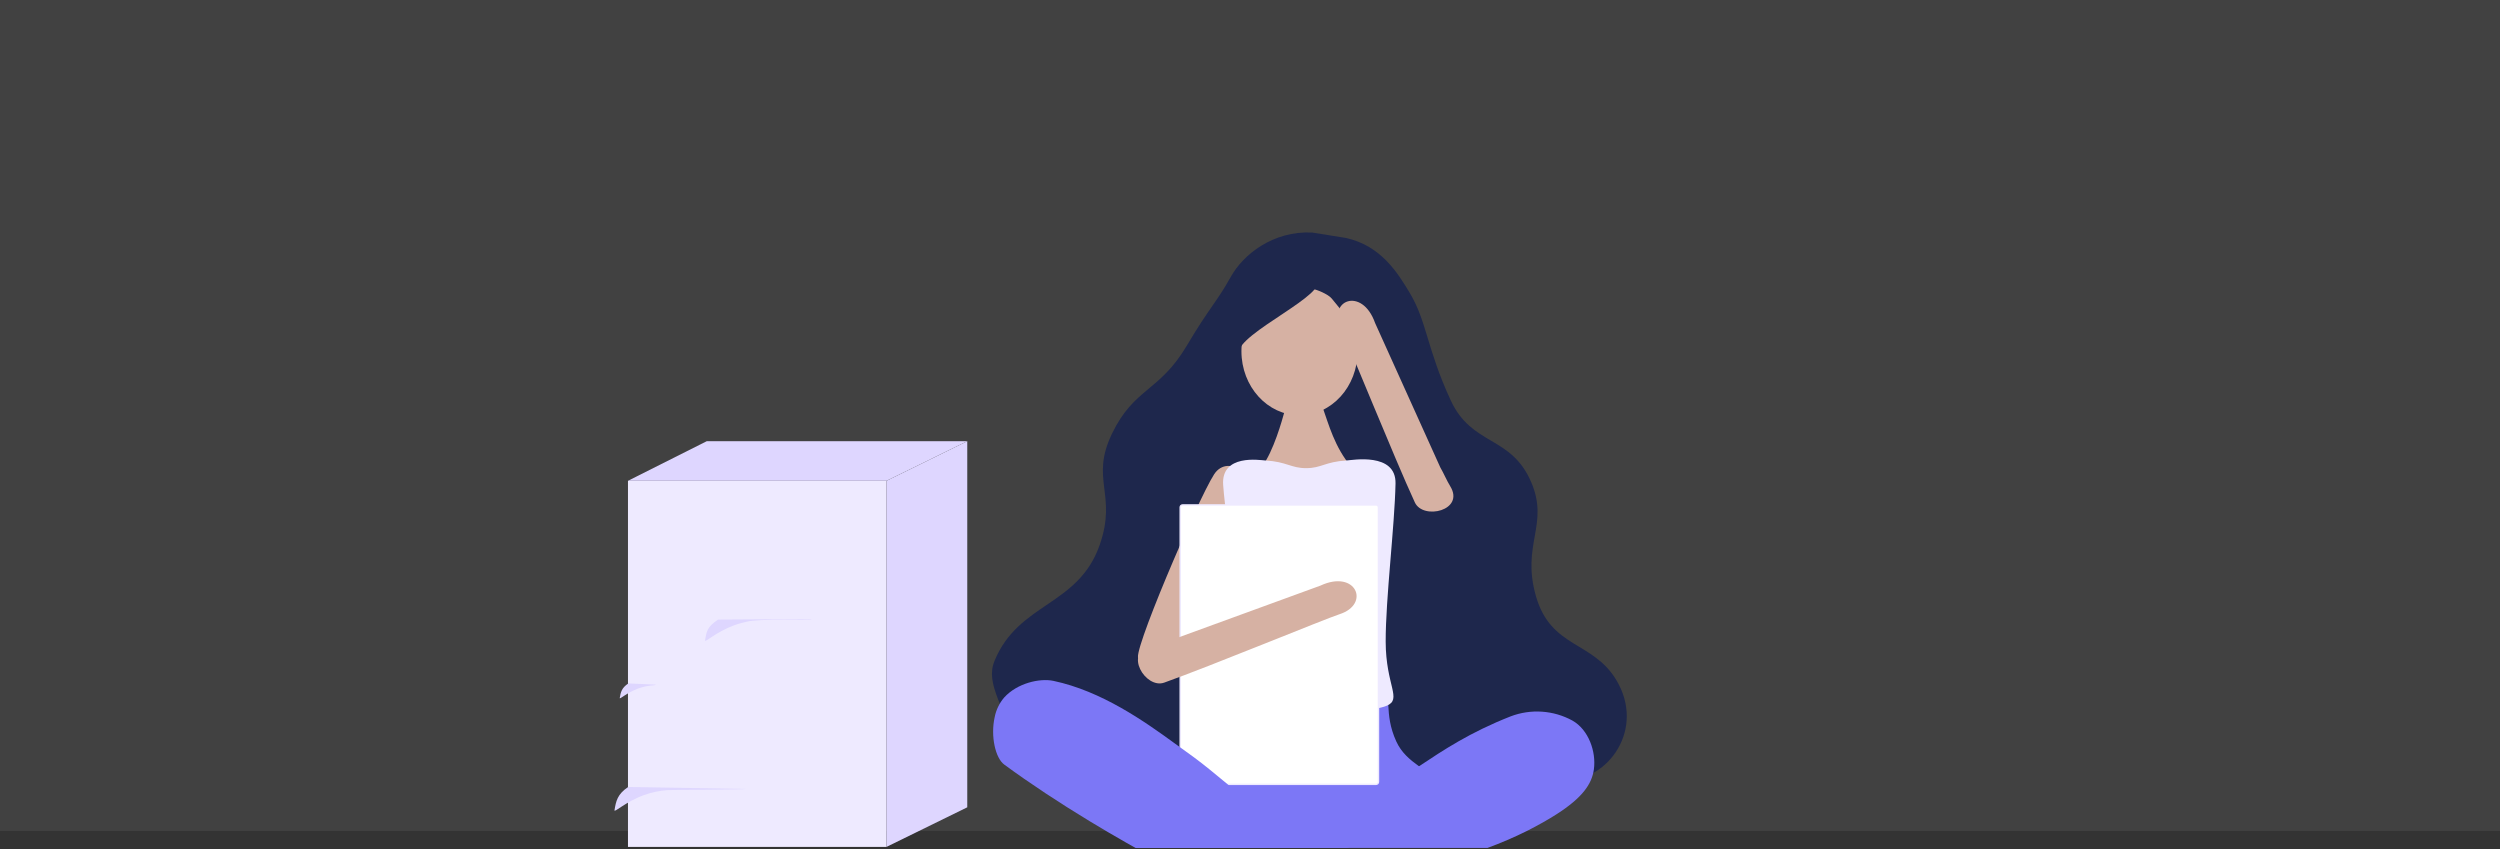 <?xml version="1.0" encoding="utf-8"?>
<svg xmlns="http://www.w3.org/2000/svg" fill="none" height="464" viewBox="0 0 1366 464" width="1366">
<rect x="0" y="0" width="1366" height="464" fill="#333333" stroke="none"/>
<rect fill="#C4C4C4" fill-opacity="0.1" height="454" width="1366"/>
<g clip-path="url(#clip0_6194_11607)">
<path d="M484.392 262.711H343.125V462.749H484.392V262.711Z" fill="#EEEAFF"/>
<path d="M528.511 441.109L484.391 462.748V262.71L528.511 241.062V441.109Z" fill="#DED6FF"/>
<path d="M343.125 262.71H484.392L528.513 241.062H386.191L343.125 262.71Z" fill="#DED6FF"/>
<path d="M358.271 374.078C358.23 374.758 354.536 374.078 348.75 376.185C342.3 378.542 338.449 382.45 338.631 381.371C339.154 378.285 339.594 375.895 343.346 373.414L358.271 374.078Z" fill="#DED6FF"/>
<path d="M443.518 338.227C443.469 339.056 415.079 337.77 407.633 339.778C405.798 340.276 403.657 340.732 401.324 341.587C391.056 345.329 384.938 351.544 385.229 349.884C386.059 344.964 386.399 342.5 392.367 338.542L443.518 338.227Z" fill="#DED6FF"/>
<path d="M407.821 431.069C407.821 431.459 366.216 431.567 364.838 431.708C360.406 432.01 356.036 432.926 351.855 434.43C341.587 438.18 335.469 444.386 335.76 442.686C336.59 437.774 337.287 433.973 343.231 430.016L407.821 431.069Z" fill="#DED6FF"/>
</g>
<path d="M716.949 127.056C695.467 126.034 679.204 139.202 672.524 151.23C664.916 164.923 660.701 168.206 648.485 188.836C633.481 214.175 619.604 211.869 607.527 237.097C595.527 262.164 610.518 269.971 600.92 297.622C589.254 331.289 556.526 329.056 543.386 361.158C538.045 374.205 549.245 386.07 558.227 417L855.629 426.346C878.693 426.346 899.226 398.361 883.158 371.579C870.351 350.233 847.506 354.238 839.303 325.954C831.006 297.33 846.758 286.766 836.566 263.253C825.526 237.778 804.28 243.825 792.67 218.744C779.56 190.422 779.696 175.661 770.224 159.944C763.84 149.356 754.743 134.261 735.361 130.008" fill="#1E274C"/>
<path d="M710.064 226.914C727.596 226.914 741.809 211.243 741.809 191.912C741.809 172.581 727.596 156.91 710.064 156.91C692.533 156.91 678.32 172.581 678.32 191.912C678.32 211.243 692.533 226.914 710.064 226.914Z" fill="#D6B1A3"/>
<path d="M622.409 359.715C616.433 361.728 654.346 273.161 663.39 259.179C671.273 246.983 690.612 260.999 679.283 277.632C665.919 297.276 662.347 328.395 641.336 359.748L622.409 359.715Z" fill="#D6B1A3"/>
<path d="M767.617 443.912C767.029 444.81 766.399 445.674 765.726 446.513C763.843 448.853 761.687 450.962 759.305 452.795C759.305 452.795 759.305 452.795 759.305 452.795C752.901 457.769 744.715 461.242 735.772 463.313H692.43L690.833 462.944C689.413 462.609 687.967 462.223 686.488 461.804C685.009 461.384 683.689 460.965 682.286 460.52C678.764 459.396 675.133 458.071 671.469 456.612C654.223 449.75 636.17 439.752 624.941 431.263C622.828 429.701 620.805 428.021 618.881 426.231C617.362 424.848 616.019 423.285 614.881 421.576C613.889 419.974 613.545 418.598 613.965 417.524C615.024 414.84 622.706 414.438 632.051 414.379H632.11C636.212 414.379 640.633 414.379 644.944 414.379C647.634 414.337 650.289 414.27 652.794 414.119C658.744 413.767 663.896 412.995 666.88 411.259L667.048 411.158C678.235 404.573 678.764 394.81 680.067 383.067C680.336 380.668 680.63 378.177 681.067 375.619C681.798 371.282 737.268 370.863 753.279 373.379C755.893 373.799 757.481 374.285 757.565 374.847C758.145 378.292 758.476 381.773 758.557 385.265C758.86 391.069 759.398 397.293 762.869 404.993C765.718 411.242 770.214 415 775.476 418.783C779.626 421.607 783.629 424.642 787.469 427.875C794.176 433.805 769.601 440.893 767.617 443.912Z" fill="#7C77F6"/>
<path d="M722.644 222.457C725.905 231.557 729.225 244.424 738.411 255.169L713.198 259.875L689.32 255.228C695.876 246.899 700.793 228.655 701.65 225.585L722.644 222.457Z" fill="#D6B1A3"/>
<path d="M680.023 383.103C678.014 375.336 679.443 373.625 679.023 354.585C678.418 326.838 670.19 290.46 668.34 265.028C667.105 247.892 688.511 251.406 691.302 251.607H691.403C703.085 252.278 705.354 255.801 713.675 255.801C721.995 255.801 724.021 252.312 735.703 251.607H735.796C738.603 251.44 762.867 246.969 762.514 264.189C762.043 287.583 757.084 327.19 757.135 350.584C757.185 374.648 766.287 381.988 757.698 385.619C743.637 391.508 681.519 388.882 680.023 383.103Z" fill="#EEEAFF"/>
<path d="M870.9 420.365C869.791 428.4 864.689 435.773 850.679 444.79C846.199 447.676 840.812 450.729 834.357 454.017C827.328 457.51 820.111 460.615 812.74 463.319H704.422L692.883 455.887C695.295 455.543 697.707 455.099 700.111 454.579C701.027 454.386 701.951 454.176 702.867 453.95C727.93 447.902 751.849 433.651 763.38 426.48C767.356 424.014 771.289 421.397 775.349 418.696C788.577 409.897 803.176 400.15 825.423 391.419C830.875 389.339 836.716 388.466 842.539 388.862C848.363 389.257 854.031 390.911 859.151 393.708C868.017 398.708 872.22 410.736 870.9 420.365Z" fill="#7C77F6"/>
<path d="M646.18 428.55H751.876C752.604 428.55 753.195 427.961 753.195 427.233V277.209C753.195 276.482 752.604 275.892 751.876 275.892H646.18C645.451 275.892 644.86 276.482 644.86 277.209V427.233C644.86 427.961 645.451 428.55 646.18 428.55Z" fill="white" stroke="#EEEAFF" stroke-miterlimit="10" stroke-width="0.8"/>
<path d="M640.067 349.698C636.545 350.537 632.503 352.215 628.973 352.986C613.719 356.4 625.905 376.615 636.108 372.991C661.003 364.159 723.945 338.182 731.92 335.607C748.982 330.113 740.93 310.938 721.499 319.972L640.067 349.698Z" fill="#D6B1A3"/>
<path d="M716.298 463.331H620.486C618.805 462.408 617.183 461.468 615.527 460.529C608.753 456.671 601.987 452.703 595.306 448.652C578.841 438.662 562.906 428.186 548.694 417.743C543.828 414.161 541.197 402.158 543.483 391.883C544.258 387.902 546.053 384.188 548.694 381.105C555.771 373.304 568.024 370.436 575.589 372.029C601.903 377.599 625.318 394.139 641.783 406.126L644.876 408.365C646.809 409.783 648.633 411.108 650.339 412.316C651.12 412.869 651.911 413.448 652.726 414.052C658.088 418.02 664.089 422.985 670.787 428.546C673.174 430.526 675.662 432.589 678.234 434.703C680.593 436.638 683.033 438.623 685.554 440.658C689.37 443.711 693.362 446.849 697.547 450.011C699.279 451.319 701.052 452.644 702.859 453.961C707.154 457.09 711.625 460.235 716.298 463.331Z" fill="#7C77F6"/>
<path d="M719.253 152.057C727.873 160.141 676.096 181.919 676.726 193.088C677.901 213.903 687.071 231.255 683.044 226.658C678.948 221.988 680.499 226.87 679.066 225.392C676.43 222.68 671.882 216.831 670.529 199.452C669.326 183.981 673.311 164.481 682.655 156.581C692.659 148.117 709.242 142.668 719.253 152.057Z" fill="#1E274C"/>
<path d="M710.659 147.734C721.303 153.492 736.429 173.271 739.436 179.443C743.501 187.788 746.391 200.177 737.778 213.04C733.111 219.994 732.423 222.606 734.819 223.332C738.271 224.376 745.855 212.831 749.187 204.607C750.522 201.318 753.839 183.014 747.615 164.845C745.591 158.934 741.554 154.796 729.234 149.545C723.747 147.202 710.224 147.508 710.659 147.734Z" fill="#1E274C"/>
<path d="M786.987 255.404C788.83 258.533 790.494 262.58 792.377 265.627C800.603 278.903 777.604 284.331 773.066 274.509C761.992 250.57 736.599 187.483 732.866 179.985C724.874 163.96 744.241 156.312 751.356 176.505L786.987 255.404Z" fill="#D6B1A3"/>
<defs>
<clipPath id="clip0_6194_11607">
<rect fill="white" height="251" transform="translate(336 212)" width="231"/>
</clipPath>
</defs>
</svg>